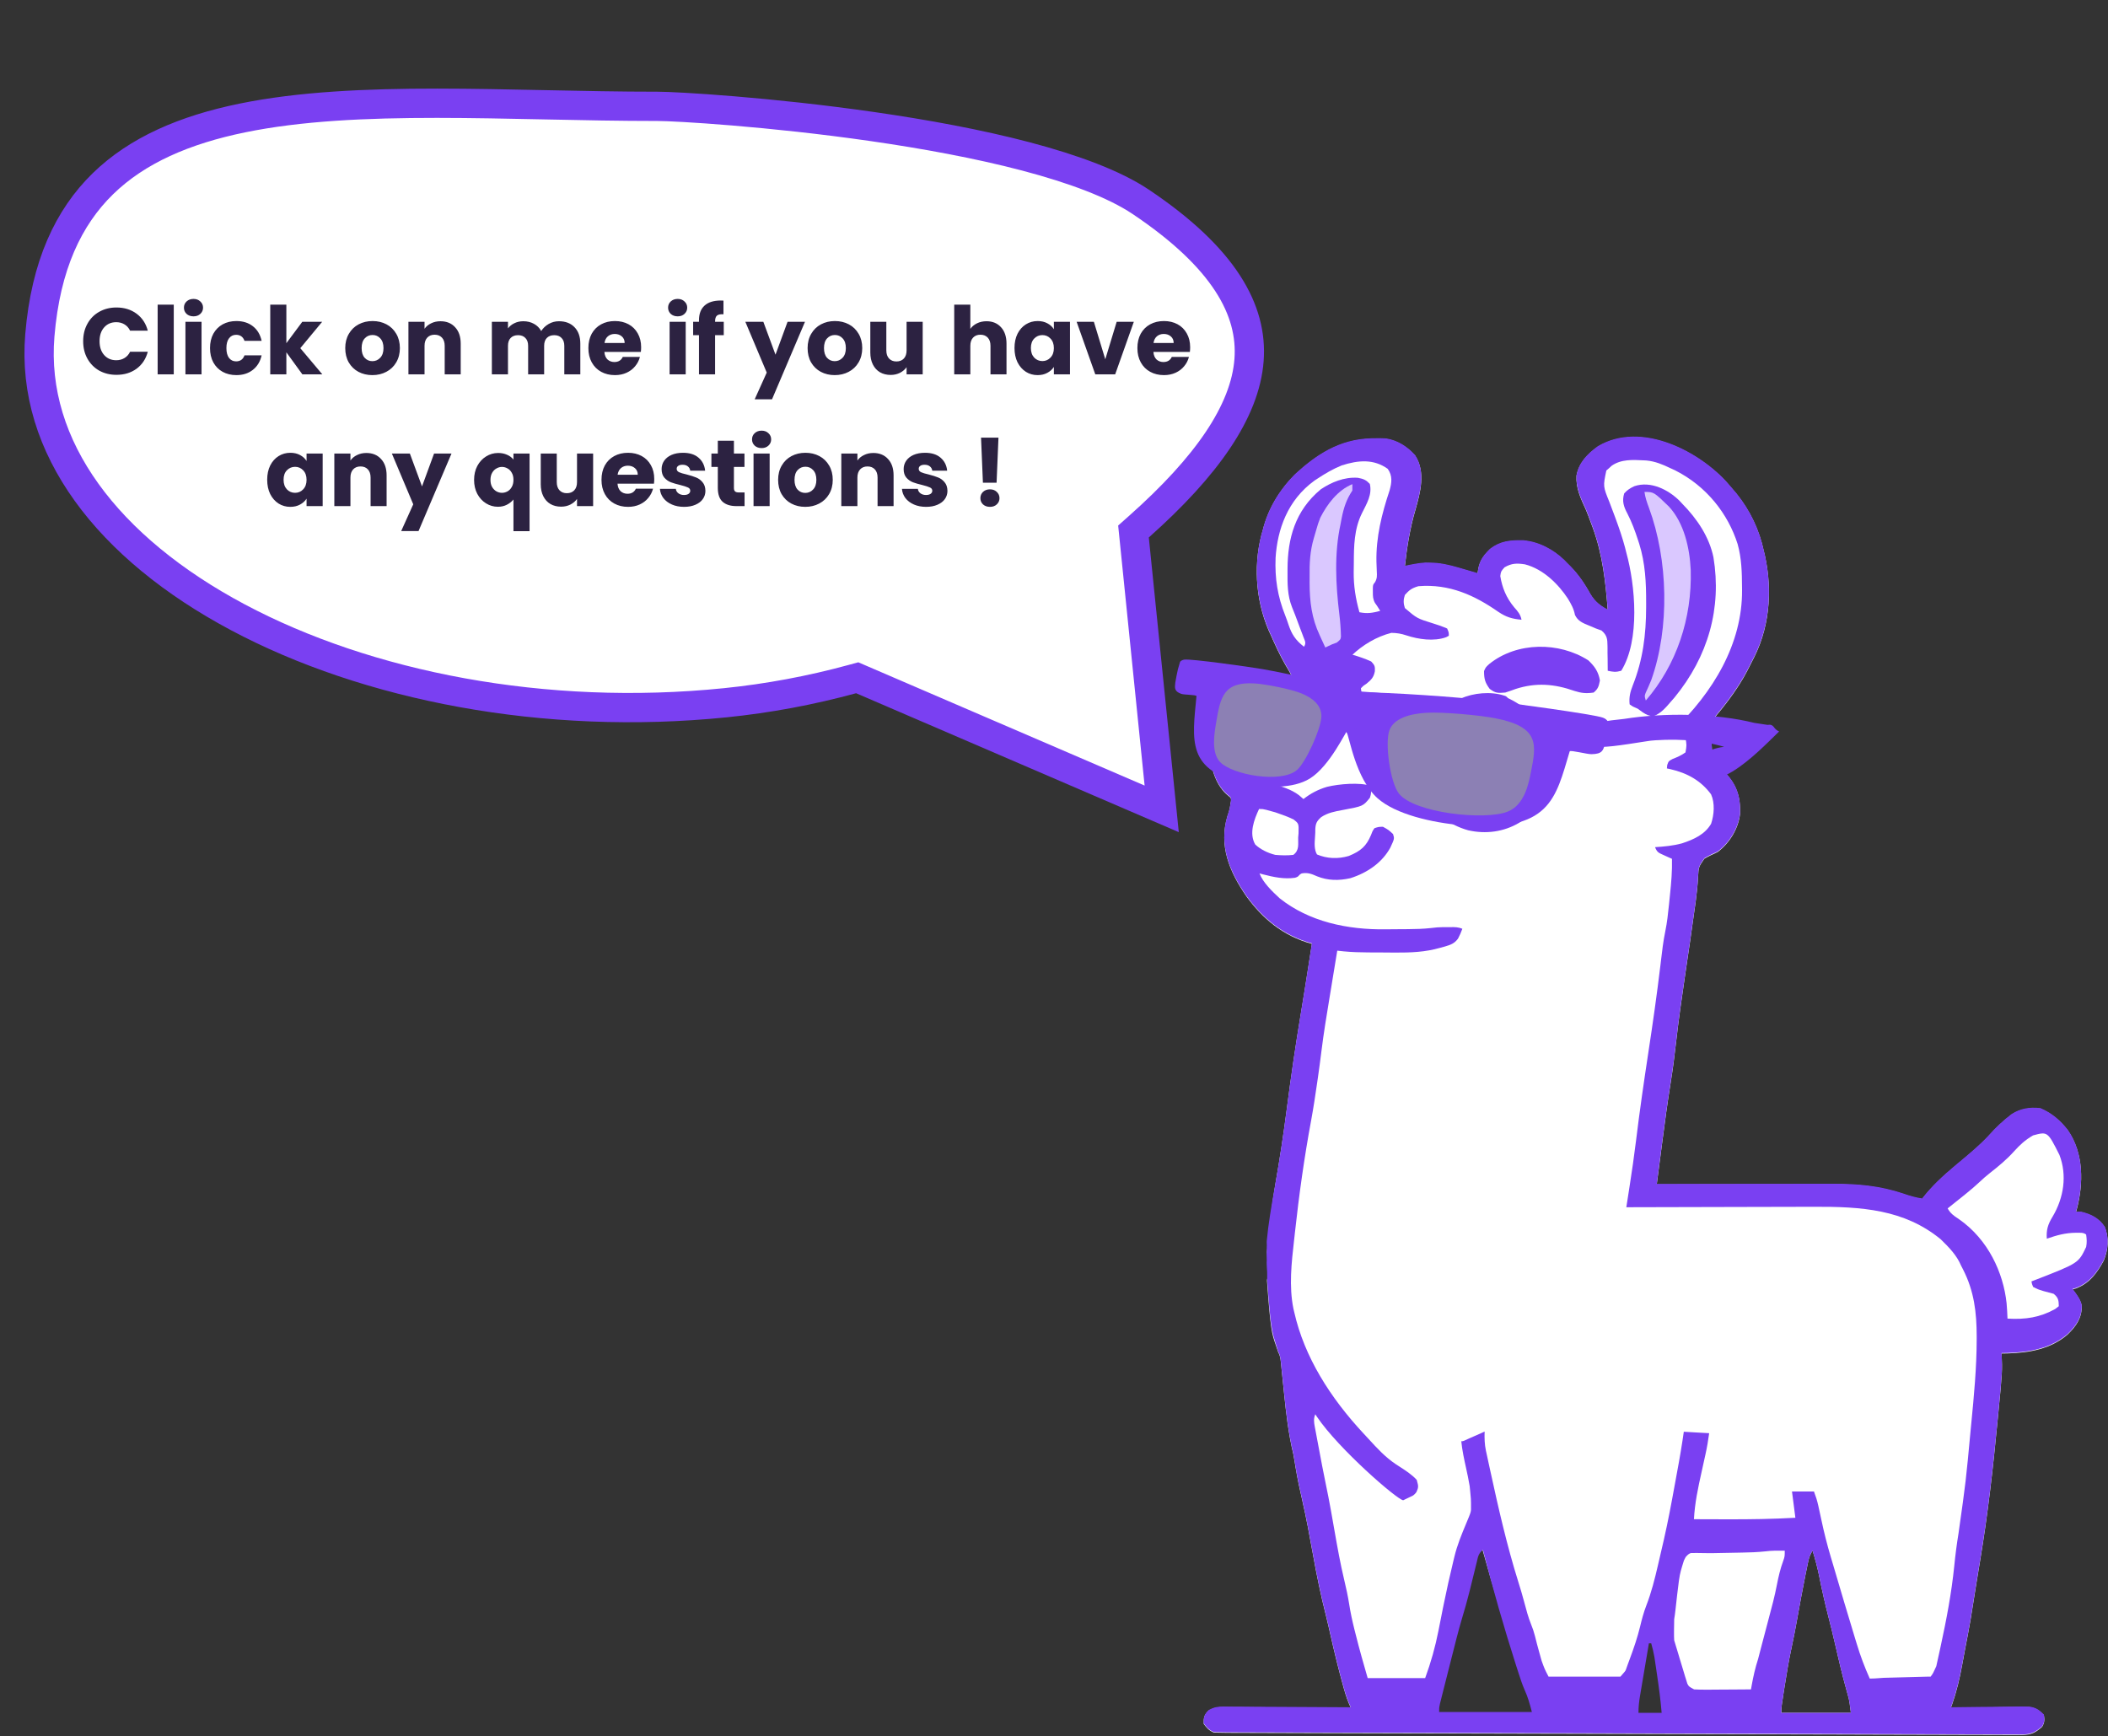 <svg width="1152" height="949" viewBox="0 0 1152 949" fill="none" xmlns="http://www.w3.org/2000/svg">
<rect x="0" y="0" width="1152" height="949" fill="#333333" stroke="none"/>
<path fill-rule="evenodd" clip-rule="evenodd" d="M861.547 259.963C862.867 253.143 867.203 248.484 873.247 244.115C897.435 229.848 929.634 247.562 944.468 264.64L946.049 266.489C954.201 275.51 959.798 285.813 962.855 296.931L963.602 299.953C968.665 319.239 967.901 340.677 958.733 359.031C957.908 360.614 957.089 362.194 956.311 363.794C952.156 372.349 946.948 379.903 940.852 387.546L938.792 390.05L936.89 392.399C936.666 392.668 936.447 392.922 936.238 393.165C934.911 394.705 933.949 395.821 934.305 397.943C934.963 399.548 934.963 399.548 935.153 401.518V401.519L935.255 403.693L935.372 406.059L935.483 408.511C935.596 410.847 935.709 413.182 935.817 415.518L935.887 417.076C938.121 418.04 938.121 418.04 941.718 421.309C949.087 428.545 951.218 435.3 950.921 444.764C950.18 452.356 945.406 460.676 938.658 465.679C936.146 466.829 933.746 467.956 931.394 469.339C928.278 473.883 928.278 473.883 927.979 479.263C927.751 483.662 927.316 488.014 926.729 492.389L926.385 494.882C924.645 507.676 922.758 520.455 920.865 533.234C919.04 545.539 917.291 557.84 915.898 570.188C915.099 577.491 914.134 584.749 912.964 592.014C911.242 602.704 909.816 613.417 908.423 624.141C908.168 626.1 907.913 628.058 907.658 630.017C906.903 635.791 906.151 641.565 905.4 647.339C918.563 647.321 931.725 647.307 944.887 647.299C951.293 647.295 957.698 647.291 964.104 647.282C969.724 647.274 975.345 647.268 980.966 647.265C982.16 647.264 983.354 647.264 984.548 647.263L988.13 647.261C991.554 647.255 994.978 647.249 998.402 647.248L1001.57 647.249C1015.24 647.208 1027.41 648.306 1040.22 652.618C1043.65 653.826 1046.81 654.723 1050.44 655.307C1055.7 648.44 1061.83 642.841 1068.64 637.128C1069.43 636.469 1070.22 635.812 1071.01 635.156C1076.58 630.519 1082.14 625.889 1086.96 620.645C1090.74 616.409 1094.73 612.63 1099.4 609.095C1104.35 606.013 1109.07 605.248 1115.11 605.908C1121.52 608.671 1126.07 612.721 1130.05 617.816C1138.85 630.473 1138.63 646.965 1134.9 661.134L1134.51 662.478H1137.28C1143.06 663.836 1147.11 666.114 1150.18 670.588C1152.69 676.469 1152.13 683.241 1149.64 689.069C1146.22 695.321 1142.24 701.211 1134.68 704.108L1132.66 704.706L1132.95 705.084C1134.96 707.762 1136.97 710.426 1137.65 713.604C1137.79 720.145 1134.8 724.685 1129.89 729.405C1120.78 737.214 1109.31 739.392 1096.9 739.703L1093.86 739.763C1094.26 749.565 1094.26 749.565 1092.1 771.998C1091.94 773.642 1091.78 775.286 1091.62 776.931C1089.2 802.344 1086.34 827.641 1082.13 852.884C1081.4 857.232 1080.68 861.582 1079.99 865.934L1079.67 867.91C1079.26 870.477 1078.85 873.044 1078.45 875.61L1078.29 876.603L1078.29 876.604C1077.39 882.284 1076.49 887.963 1075.39 893.618C1074.89 896.116 1074.41 898.614 1073.94 901.117C1073.58 903.115 1073.21 905.113 1072.84 907.11L1072.27 910.17C1070.96 917.405 1069.3 924.352 1066.87 931.359L1066.15 933.375C1071.42 933.291 1076.69 933.225 1081.97 933.181C1084.12 933.164 1086.28 933.146 1088.43 933.126C1091.61 933.076 1094.78 933.026 1097.95 933.003L1100.97 932.986C1103.72 932.928 1106.42 932.914 1109.16 933.029C1112.89 933.603 1114.49 934.916 1116.96 937.359C1117.37 939.944 1117.39 941.402 1116.03 943.733C1112.44 946.884 1110.28 948.166 1104.96 948.232L1102.83 948.197C1100.39 948.208 1097.96 948.213 1095.52 948.194C1093.72 948.178 1091.93 948.171 1090.13 948.17C1085.17 948.176 1080.22 948.168 1075.26 948.141C1069.84 948.112 1064.42 948.099 1059 948.094C1048.38 948.084 1037.77 948.056 1027.15 948.015C1017.82 947.979 1008.48 947.948 999.15 947.929L997.278 947.925L993.595 947.918L987.86 947.906C965.626 947.862 943.391 947.801 921.157 947.728C899.521 947.656 877.885 947.592 856.249 947.544L854.228 947.539L838.118 947.504C814.947 947.452 791.776 947.393 768.605 947.332C764.871 947.322 761.137 947.312 757.402 947.303C744.173 947.269 730.943 947.233 717.713 947.19L715.563 947.183C710.806 947.167 706.049 947.151 701.292 947.138C696.209 947.126 691.126 947.112 686.042 947.094C684.2 947.086 682.358 947.08 680.516 947.073L680.358 947.073C677.852 947.068 675.347 947.063 672.841 947.052L670.552 947.042C668.145 947.041 665.763 947.005 663.357 946.92C660.613 945.737 659.445 944.372 657.814 942.14C657.747 938.846 657.998 937.237 660.646 934.82C663.483 933.308 665.373 933.002 668.68 932.979L670.75 933.013C673.068 933.012 675.385 933.015 677.703 933.038C679.357 933.056 681.012 933.067 682.666 933.073C687.003 933.081 691.339 933.1 695.676 933.135C700.169 933.171 704.663 933.193 709.156 933.21C717.897 933.241 726.637 933.289 735.377 933.354L738.187 933.375C736.595 930.005 735.486 926.707 734.488 923.174L733.799 920.677C731.38 911.951 729.263 903.184 727.266 894.38L726.968 893.064C726.225 889.776 725.482 886.489 724.666 883.213C721.749 871.871 719.476 860.495 717.401 849.019C715.641 839.26 713.865 829.525 711.627 819.837C710.267 813.976 709.033 808.126 708.047 802.209C707.65 799.715 707.249 797.224 706.777 794.739C704.065 783.439 702.802 772.169 701.638 760.678C701.351 757.841 701.061 755.004 700.762 752.168L700.479 749.486L700.229 746.911L699.976 744.523C699.761 742.393 699.535 740.833 698.481 738.896C698.024 737.489 697.621 736.321 697.259 735.273C694.987 728.699 694.336 726.816 692.401 699.963C692.365 699.394 692.543 698.872 692.72 698.352C692.896 697.838 693.071 697.326 693.035 696.774C693.01 696.405 692.925 695.919 692.841 695.435C692.759 694.96 692.676 694.487 692.652 694.135C692.635 693.794 692.741 693.284 692.846 692.778C692.949 692.28 693.052 691.785 693.035 691.459C693 690.793 692.967 690.547 692.949 690.415L692.949 690.413C692.943 690.365 692.938 690.332 692.936 690.298C692.932 690.223 692.941 690.148 692.97 689.904L692.97 689.903C692.986 689.771 693.007 689.59 693.035 689.333C694.199 688.038 693.718 687.305 693.156 686.448C692.748 685.825 692.298 685.138 692.401 684.123L692.652 681.354L692.955 678.238C693.925 667.688 695.223 657.226 697.045 646.756C699.39 633.371 701.422 619.968 703.166 606.515C705.457 588.795 708.04 571.132 710.974 553.484C712.252 545.815 713.469 538.141 714.666 530.463L714.897 528.98L715.282 526.509C715.836 522.964 716.388 519.419 716.939 515.874C700.959 511.507 689.857 501.868 681.14 489.88C671.734 476.22 666.034 462.31 670.733 446.254L670.733 446.253C671.671 443.515 671.672 443.514 672.151 441.262L672.422 439.535L672.728 437.776C672.777 436.137 672.777 436.137 671.393 435.041C664.539 429.659 661.965 420.357 661.249 412.707C660.891 400.929 664.785 391.993 674.154 383.413C682.019 376.935 692.149 372.353 703.197 372.308L706.777 372.458C706.34 370.566 705.72 369.034 704.745 367.288C701.455 361.904 698.629 356.431 696.102 350.756C695.661 349.755 695.216 348.756 694.767 347.758C686.485 330.749 684.722 310.555 689.318 292.536L690.148 289.595C692.987 278.403 698.889 268.362 707.498 259.611C719.057 248.975 731.657 240.35 749.215 239.829L751.409 239.798C753.449 239.753 755.437 239.769 757.473 239.892C764.063 240.914 769.254 244.519 773.292 248.96C779.294 257.976 776.181 269.346 773.466 278.839C770.511 288.997 768.905 299.099 767.749 309.514C771.475 308.73 775.105 307.982 778.936 307.737L781.376 307.771C787.026 307.807 791.843 308.945 797.162 310.487L799.448 311.157C800.965 311.598 802.482 312.039 803.999 312.48L807.474 313.498C808.173 307.63 809.649 304.728 814.287 300.202C819.927 295.917 825.08 295.403 832.392 295.54C841.111 296.262 849.04 300.685 854.788 306.221L856.437 307.92C861.331 312.557 864.82 317.326 868.043 322.909C870.735 327.898 873.122 330.497 878.609 333.417C877.403 318.043 875.827 303.301 870.468 288.556L869.371 285.611C868.49 283.207 867.59 280.813 866.599 278.44L866.59 278.421C863.735 272.275 861.134 266.677 861.547 259.963ZM806.624 852.649C807.223 850.231 807.627 848.599 810.073 846.66C815.995 867.998 822.551 889.288 829.867 910.353L830.802 913.01C830.942 913.411 831.082 913.811 831.221 914.212C832.328 917.388 833.434 920.563 834.885 923.654C836.96 927.842 837.998 931.395 839.276 935.954H783.999C783.999 934.614 783.999 933.998 784.074 933.391C784.137 932.875 784.255 932.365 784.474 931.421L785.148 928.952L785.906 926.158L786.736 923.139C787.609 919.943 788.483 916.748 789.364 913.555L790.257 910.323C790.743 908.555 791.225 906.785 791.707 905.015L791.708 905.013C793.565 898.188 795.424 891.36 797.578 884.593C799.169 879.691 800.715 874.791 802.041 869.84C802.35 868.676 802.663 867.512 802.977 866.349C803.641 863.896 804.303 861.443 804.948 858.988C805.257 857.812 805.57 856.636 805.885 855.461L806.333 853.798C806.378 853.626 806.422 853.457 806.463 853.293C806.519 853.075 806.571 852.863 806.622 852.657L806.624 852.649ZM990.547 847.477C989.184 849.791 988.7 850.922 988.16 853.506L987.717 855.604L987.251 857.902L986.75 860.324C985.089 868.464 983.615 876.648 982.143 884.835C981.135 890.425 980.081 895.985 978.866 901.522C977.417 908.296 976.315 915.128 975.231 921.988L974.706 925.299C973.82 931.01 973.577 932.573 973.511 934.144C973.486 934.735 973.486 935.328 973.486 936.144H1011.49C1010.88 931.372 1010.7 929.9 1010.36 928.462C1010.22 927.82 1010.04 927.186 1009.78 926.268L1009.78 926.268L1009.22 924.243L1008.63 922.098C1006.62 914.725 1004.84 907.311 1003.15 899.839C1001.86 894.169 1000.48 888.541 999.029 882.922C997.218 875.894 995.64 868.831 994.22 861.689C993.242 856.84 992.012 852.166 990.547 847.477ZM901.25 893.433H902.738C903.574 896.358 904.257 899.19 904.794 902.272L905.322 905.837L905.908 909.781L906.505 913.873C907.717 921.972 908.747 929.824 909.435 938.08H894.553C894.553 934.08 894.932 930.837 895.574 926.983L896.018 924.389C896.481 921.629 896.946 918.869 897.414 916.111C897.587 915.095 897.76 914.079 897.932 913.062C898.084 912.16 898.237 911.258 898.389 910.356C899.338 904.713 900.292 899.072 901.25 893.433Z" fill="white"/>
<path fill-rule="evenodd" clip-rule="evenodd" d="M861.547 259.675C862.867 252.855 867.203 248.197 873.247 243.827C897.435 229.561 929.634 247.275 944.468 264.353L946.049 266.202C954.201 275.223 959.798 285.526 962.855 296.644L963.602 299.666C968.665 318.952 967.901 340.39 958.734 358.744C957.908 360.326 957.089 361.907 956.311 363.507C952.156 372.062 946.948 379.616 940.852 387.259L938.792 389.763L936.89 392.111C936.667 392.38 936.45 392.632 936.242 392.873L936.238 392.877L936.238 392.878C934.911 394.417 933.949 395.534 934.305 397.656C934.963 399.26 934.963 399.261 935.153 401.231V401.231L935.255 403.406L935.372 405.772L935.483 408.224C935.596 410.56 935.709 412.895 935.817 415.231L935.887 416.789L935.887 416.789L935.888 416.79C936.642 417.115 937.141 417.33 937.61 417.598C938.531 418.125 939.336 418.856 941.718 421.022C949.087 428.258 951.218 435.013 950.921 444.477C950.18 452.069 945.406 460.389 938.658 465.391C936.146 466.542 933.746 467.669 931.394 469.052C929.82 471.347 929.041 472.483 928.617 473.739C928.202 474.969 928.127 476.314 927.979 478.976C927.751 483.375 927.316 487.727 926.729 492.102L926.385 494.594C924.645 507.389 922.758 520.168 920.865 532.947C919.04 545.252 917.291 557.552 915.898 569.9C915.099 577.203 914.134 584.462 912.964 591.727C911.242 602.417 909.816 613.129 908.423 623.854C908.254 625.148 908.086 626.442 907.917 627.737L907.658 629.73C906.903 635.504 906.151 641.278 905.4 647.052C918.563 647.034 931.725 647.02 944.887 647.012C951.293 647.008 957.698 647.004 964.104 646.995C969.724 646.987 975.345 646.98 980.966 646.978C983.354 646.977 985.742 646.976 988.13 646.974C991.554 646.968 994.978 646.962 998.402 646.961L1001.57 646.962C1015.24 646.921 1027.41 648.019 1040.22 652.331C1043.65 653.539 1046.81 654.435 1050.44 655.02C1055.7 648.153 1061.83 642.554 1068.64 636.841C1069.43 636.182 1070.22 635.525 1071.01 634.868L1071.01 634.868C1076.58 630.232 1082.14 625.602 1086.96 620.358C1090.74 616.122 1094.73 612.343 1099.4 608.808C1104.35 605.725 1109.07 604.961 1115.11 605.621C1121.52 608.384 1126.07 612.434 1130.05 617.529C1138.85 630.186 1138.63 646.677 1134.9 660.847L1134.51 662.191H1137.28C1143.06 663.549 1147.11 665.827 1150.18 670.301C1152.69 676.182 1152.13 682.954 1149.64 688.782C1146.22 695.034 1142.24 700.924 1134.68 703.821L1132.66 704.419L1132.95 704.797C1134.96 707.475 1136.97 710.139 1137.65 713.317C1137.79 719.858 1134.8 724.398 1129.89 729.118C1120.78 736.926 1109.31 739.104 1096.9 739.416L1093.86 739.476C1094.26 749.278 1094.26 749.278 1092.1 771.711C1091.94 773.355 1091.78 774.999 1091.62 776.643C1089.2 802.057 1086.34 827.354 1082.13 852.597C1081.4 856.945 1080.68 861.295 1079.99 865.647L1079.67 867.623C1079.26 870.19 1078.85 872.757 1078.45 875.323L1078.29 876.316L1078.29 876.317C1077.39 881.997 1076.49 887.676 1075.39 893.331C1074.89 895.829 1074.41 898.327 1073.94 900.83C1073.58 902.828 1073.21 904.826 1072.84 906.823L1072.27 909.883C1070.96 917.118 1069.3 924.065 1066.87 931.072L1066.15 933.088C1071.42 933.004 1076.69 932.938 1081.97 932.894C1084.12 932.877 1086.28 932.859 1088.43 932.839C1091.61 932.788 1094.78 932.738 1097.95 932.716L1100.97 932.699C1103.72 932.64 1106.42 932.627 1109.16 932.742C1112.89 933.316 1114.49 934.629 1116.96 937.072C1117.37 939.657 1117.39 941.115 1116.03 943.446C1112.44 946.597 1110.28 947.879 1104.96 947.945L1102.83 947.91C1100.39 947.921 1097.96 947.926 1095.52 947.906C1093.72 947.891 1091.93 947.883 1090.13 947.883C1085.17 947.889 1080.22 947.881 1075.26 947.854C1069.84 947.824 1064.42 947.812 1059 947.807C1048.38 947.797 1037.77 947.769 1027.15 947.728C1017.82 947.691 1008.48 947.661 999.15 947.642L997.278 947.638L990.871 947.625L987.86 947.619C965.626 947.575 943.391 947.514 921.157 947.44C899.521 947.369 877.885 947.305 856.249 947.257L854.228 947.252L838.118 947.217C814.947 947.165 791.776 947.106 768.605 947.045L767.003 947.041L762.958 947.03L757.402 947.016C744.173 946.982 730.943 946.946 717.713 946.903L715.563 946.896C710.806 946.88 706.049 946.864 701.292 946.851C696.209 946.839 691.126 946.825 686.042 946.806C685.019 946.802 683.997 946.799 682.974 946.795L681.978 946.791L680.516 946.786L680.358 946.786C677.852 946.781 675.347 946.776 672.841 946.765L670.552 946.755C668.145 946.754 665.763 946.718 663.357 946.633C660.613 945.45 659.445 944.085 657.814 941.852C657.747 938.559 657.998 936.95 660.646 934.533C663.483 933.021 665.373 932.714 668.68 932.692L670.75 932.726C673.068 932.725 675.385 932.728 677.703 932.751C679.357 932.768 681.012 932.78 682.666 932.786C687.003 932.794 691.339 932.813 695.676 932.848C700.169 932.884 704.663 932.906 709.156 932.923C717.897 932.954 726.637 933.002 735.377 933.067L738.187 933.088C736.595 929.718 735.486 926.42 734.488 922.887L733.799 920.39C731.38 911.664 729.263 902.897 727.266 894.093L727.133 893.505L726.968 892.774L726.966 892.767C726.224 889.482 725.481 886.198 724.666 882.926C721.749 871.584 719.476 860.207 717.401 848.731C715.641 838.973 713.865 829.238 711.627 819.55C710.267 813.689 709.033 807.839 708.047 801.922C707.65 799.428 707.249 796.937 706.777 794.452C704.065 783.152 702.802 771.882 701.638 760.391C701.351 757.554 701.061 754.717 700.762 751.88L700.479 749.199L700.229 746.624L699.976 744.236C699.761 742.106 699.535 740.546 698.481 738.609C697.985 736.899 697.552 735.535 697.162 734.312C695.18 728.081 694.363 725.512 692.487 699.485C692.487 699.091 692.495 698.631 692.502 698.151C692.518 697.123 692.536 696.003 692.487 695.246L692.339 693.095L692.238 691.104C692.185 690.111 692.19 690.075 692.212 689.915C692.228 689.792 692.254 689.598 692.271 688.855C692.282 688.411 692.257 687.934 692.229 687.402V687.401C692.174 686.369 692.109 685.132 692.271 683.539C692.314 683.065 692.293 682.761 692.272 682.459C692.251 682.162 692.23 681.867 692.271 681.413C692.323 680.88 692.298 680.335 692.272 679.795C692.247 679.263 692.222 678.735 692.271 678.224C693.14 668.773 694.821 659.173 696.472 649.749L696.472 649.749C696.664 648.653 696.856 647.559 697.045 646.469C699.39 633.084 701.422 619.681 703.166 606.228C705.457 588.508 708.04 570.845 710.974 553.197C712.252 545.528 713.469 537.853 714.666 530.175C714.871 528.858 715.077 527.54 715.282 526.222C715.836 522.677 716.388 519.132 716.939 515.587C700.959 511.22 689.857 501.581 681.14 489.593C671.734 475.933 666.034 462.023 670.733 445.967L670.733 445.966C671.672 443.228 671.672 443.227 672.151 440.975L672.422 439.248L672.728 437.489C672.777 435.85 672.777 435.85 671.393 434.754C664.539 429.372 661.965 420.07 661.249 412.419C660.891 400.642 664.785 391.706 674.154 383.126C682.019 376.648 692.149 372.066 703.197 372.021L706.777 372.171C706.34 370.279 705.72 368.747 704.745 367.001C701.455 361.617 698.629 356.144 696.102 350.468C695.661 349.468 695.216 348.469 694.767 347.471C686.485 330.462 684.722 310.267 689.318 292.249L690.148 289.308C692.987 278.116 698.889 268.075 707.498 259.324C719.057 248.688 731.657 240.063 749.215 239.542L751.409 239.511C753.449 239.466 755.437 239.482 757.473 239.605C764.063 240.627 769.254 244.232 773.292 248.673C779.294 257.689 776.181 269.059 773.466 278.552C770.511 288.709 768.905 298.812 767.749 309.227C771.475 308.443 775.105 307.695 778.936 307.45L781.376 307.484C787.026 307.52 791.843 308.658 797.162 310.199L799.448 310.87L802.634 311.796L803.999 312.193L807.474 313.211C808.173 307.343 809.649 304.441 814.287 299.915C819.927 295.63 825.08 295.116 832.392 295.253C841.111 295.975 849.04 300.398 854.788 305.934L856.437 307.633C861.331 312.27 864.82 317.039 868.043 322.622C870.735 327.611 873.122 330.21 878.609 333.13C877.403 317.756 875.827 303.013 870.468 288.268L869.371 285.324C868.49 282.919 867.59 280.526 866.599 278.153L866.59 278.134C863.735 271.988 861.134 266.39 861.547 259.675ZM915.339 257.014L912.791 255.844C908.596 253.835 904.569 252.137 899.743 251.67C899.362 251.651 898.981 251.63 898.6 251.61C892.262 251.267 885.853 250.92 880.731 254.577L879.302 255.894L877.844 257.167C876.034 265.809 876.034 265.809 879.531 274.401C880.515 276.956 881.475 279.517 882.423 282.083L882.99 283.622C884.902 288.786 886.641 293.933 888.057 299.215L888.771 302.056C893.674 319.869 896.409 349.796 886 366.593C882.961 367.467 881.646 367.23 878.609 366.593C878.613 364.284 878.595 361.977 878.551 359.668L878.494 356.833L878.501 354.035C878.491 353.65 878.484 353.28 878.478 352.924C878.416 349.477 878.377 347.254 875.195 344.586L872.142 343.487L869.443 342.327C869.057 342.167 868.682 342.015 868.318 341.867C864.843 340.459 862.342 339.445 860.71 336.117C860.048 332.692 858.657 330.194 856.809 327.135C851.76 319.445 843.495 311.02 833.341 308.43C828.821 307.748 826.056 307.832 822.198 310.073C820.242 312.299 820.242 312.299 819.888 314.854C820.945 321.232 823.137 326.681 827.51 331.934C829.558 334.203 830.929 335.848 831.494 338.707C826.264 338.248 822.997 337.214 818.815 334.393C806 325.45 792.138 318.981 775.14 320.381C771.516 321.423 770.086 322.547 767.749 325.162C766.889 327.736 766.904 329.755 767.749 332.333C774.401 338.001 774.401 338.001 783.397 340.798C786.037 341.582 788.328 342.398 790.845 343.487L790.845 343.488C791.773 345.647 791.773 345.647 791.769 347.471L790.308 348.252C783.645 350.675 775.18 349.44 768.619 347.272C765.769 346.322 763.421 345.925 760.359 345.878C752.254 347.941 744.76 352.485 739.111 357.829C742.701 358.879 745.982 359.982 749.331 361.514C751.344 363.643 751.451 364.19 751.352 366.842C750.764 369.986 749.527 371.462 746.848 373.615C745.022 374.799 745.022 374.799 743.73 376.155C743.823 377.048 743.868 377.481 743.992 377.89C744.108 378.274 744.294 378.637 744.654 379.341L744.654 379.342L751.121 380.138L750.081 381.383L748.349 383.325C745.288 386.792 741.948 389.599 738.014 392.339C734.359 394.852 730.838 397.435 727.39 400.157L726.936 400.517L726.935 400.517C724.834 402.184 722.734 403.849 720.591 405.476C716.905 408.228 713.297 411.042 709.721 413.901C706.01 416.874 702.206 419.658 698.231 422.366C696.869 423.237 696.25 423.632 695.662 424.07C695.171 424.435 694.703 424.83 693.843 425.554V427.944C694.264 428.067 694.685 428.19 695.105 428.312C700.399 429.851 705.546 431.348 709.837 434.567L712.32 436.708C716.237 433.646 720.193 431.542 725.196 430.035C731.708 428.447 743.147 427.446 749.273 429.537C749.394 431.838 749.465 433.806 748.638 436.011C744.913 440.6 744.913 440.6 734.087 442.634L733.717 442.702C729.4 443.499 725.528 444.213 721.98 446.621C719.553 448.801 718.987 450.075 718.801 453.073L718.786 455.034C718.764 455.871 718.698 456.75 718.631 457.648C718.394 460.837 718.138 464.273 719.71 466.985C725.263 469.334 731.225 469.531 737.075 467.825C743.726 465.127 746.713 462.378 749.215 456.428C749.991 454.324 749.991 454.324 751.12 452.644L751.121 452.643C753.358 451.903 753.358 451.903 755.74 451.847L755.74 451.847C757.296 452.708 758.061 453.131 758.763 453.64C759.442 454.132 760.063 454.705 761.283 455.83C762.087 458.328 762.087 458.328 759.782 463.3L759.781 463.3C755.382 471.299 747.515 476.949 737.916 479.976C731.633 481.368 725.681 481.308 719.768 478.936C716.814 477.644 714.777 476.76 711.396 477.343C710.381 477.848 710.072 478.22 709.799 478.549C709.463 478.954 709.181 479.293 707.701 479.733C701.689 480.598 695.927 479.344 690.198 477.866L688.3 477.343C690.268 482.435 695.129 487.062 699.343 490.965C715.395 503.733 736.273 508.208 757.456 507.904C759.096 507.88 760.737 507.864 762.378 507.855C764.011 507.848 765.645 507.84 767.278 507.829L769.626 507.809C773.759 507.776 777.817 507.67 781.92 507.216L781.921 507.216C785.302 506.823 785.303 506.823 788.586 506.717L791.654 506.723C792.037 506.722 792.407 506.718 792.766 506.714C795.078 506.687 796.948 506.666 799.16 507.62C798.502 509.477 797.721 511.219 796.796 512.991C794.891 515.565 792.928 516.348 789.627 517.3L787.15 517.977C778.856 520.377 771.013 520.662 762.36 520.617C759.879 520.592 757.398 520.567 754.917 520.559C753.274 520.556 751.63 520.551 749.987 520.543L747.616 520.53C743.184 520.509 738.83 520.38 734.422 519.959L730.796 519.571C729.948 524.718 729.102 529.866 728.259 535.014L727.669 538.62L727.452 539.944L727.216 541.382C727.01 542.638 726.802 543.893 726.594 545.148C724.975 554.937 723.355 564.725 722.142 574.559C721.571 579.245 720.934 583.922 720.27 588.598L719.826 591.678C718.831 598.591 717.784 605.491 716.52 612.373C712.748 632.714 709.894 653.167 707.658 673.675L707.412 675.935C707.343 676.544 707.274 677.156 707.205 677.768C705.805 690.126 704.353 702.947 706.837 715.226L707.296 717.167C712.836 741.755 727.087 764.045 745.136 783.428C746.006 784.36 746.872 785.295 747.733 786.233L748.035 786.563C752.527 791.465 757.073 796.428 762.837 800.268C763.426 800.654 764.022 801.038 764.62 801.423C768.057 803.637 771.568 805.898 774.216 808.794C774.298 809.106 774.377 809.393 774.449 809.661C775.078 811.966 775.309 812.816 774.124 815.354C773.869 815.901 772.636 817.161 771.998 817.48C769.874 818.543 769.872 818.543 766.832 819.945L766.826 819.949C763.494 819.606 731.602 791.967 719.674 774.291L718.786 772.94C717.783 775.535 718.049 777.208 718.532 779.87L718.888 781.71C719.257 783.708 719.629 785.706 720.009 787.702C720.268 789.061 720.524 790.421 720.778 791.781C721.944 798.072 723.136 804.358 724.441 810.629C725.473 815.581 726.445 820.537 727.334 825.51L727.732 827.757C728.275 830.815 728.815 833.872 729.353 836.93C730.901 845.793 732.487 854.625 734.582 863.406C735.653 867.869 736.621 872.304 737.328 876.823C738.037 881.394 739.016 885.876 740.139 890.384L740.843 893.151C742.841 901.201 745.108 909.159 747.425 917.153H778.835C781.985 908.534 784.369 900.108 786.113 891.204C786.856 887.344 787.62 883.489 788.399 879.635L788.886 877.234C790.535 869.098 792.338 860.995 794.301 852.911L794.772 850.972C796.327 844.457 798.711 838.738 801.246 832.654L801.247 832.652C801.724 831.508 802.206 830.351 802.689 829.174C803.557 827.057 803.889 825.985 803.889 824.922C803.889 821.788 803.889 820.431 803.81 819.079C803.751 818.046 803.645 817.016 803.459 815.2L803.459 815.197C803.375 814.376 803.274 813.393 803.153 812.177C802.584 808.689 801.859 805.378 801.142 802.102C800.108 797.379 799.09 792.728 798.574 787.716C799.614 787.716 800.256 787.407 802.539 786.308L802.54 786.307L802.689 786.236L805.742 784.891L808.809 783.547C809.407 783.282 809.745 783.125 810.081 782.969L810.084 782.967C810.264 782.883 810.444 782.8 810.663 782.7C810.849 782.615 811.063 782.519 811.33 782.401C811.213 785.959 811.296 789.317 812.038 792.838L812.422 794.574C812.833 796.498 813.247 798.422 813.669 800.345C813.968 801.706 814.266 803.066 814.561 804.428C818.938 824.597 823.554 844.798 829.762 864.617C830.907 868.204 831.956 871.796 832.923 875.421L833.097 876.077C834.133 879.987 835.164 883.875 836.69 887.673C837.567 889.804 838.276 891.885 838.827 894.097C839.542 897.011 840.306 899.912 841.118 902.807L841.598 904.505L842.04 906.12L842.49 907.698C843.251 909.817 843.641 910.903 844.099 911.96C844.58 913.069 845.136 914.146 846.274 916.354L846.275 916.355L846.275 916.356H869.834H885.539C886.297 915.457 886.838 914.845 887.235 914.395C887.82 913.731 888.093 913.422 888.292 913.07C888.465 912.761 888.582 912.42 888.8 911.78L888.8 911.779C888.988 911.23 889.25 910.46 889.689 909.302L890.619 906.795C892.831 900.848 894.863 894.935 896.335 888.818C897.243 884.98 898.244 881.271 899.671 877.543C902.475 870.312 904.309 862.989 906.039 855.516L906.068 855.387L906.069 855.386L906.069 855.385C906.585 853.11 907.102 850.836 907.645 848.565C909.987 838.85 911.999 829.112 913.805 819.312C914.281 816.707 914.758 814.103 915.24 811.499L915.408 810.592L915.409 810.59C916.851 802.819 918.293 795.05 919.482 787.247L920.182 782.501L934.039 783.298C933.523 787.146 932.889 790.939 932.048 794.744C931.769 795.992 931.492 797.24 931.219 798.488C930.775 800.513 930.329 802.537 929.882 804.561C927.963 813.145 926.173 821.554 925.725 830.306C930.051 830.323 934.378 830.337 938.705 830.345C939.607 830.347 940.51 830.349 941.412 830.351C942.303 830.352 943.195 830.354 944.086 830.356C956.489 830.405 968.774 830.205 981.154 829.51L979.307 815.168H991.317C991.912 816.811 992.311 817.911 992.659 819.027C993.364 821.289 993.86 823.615 995.358 830.655C996.794 837.445 998.483 844.145 1000.47 850.829C1000.98 852.539 1001.49 854.249 1002 855.96C1005.88 869.172 1009.8 882.379 1013.82 895.561L1014.76 898.628C1016.75 905.208 1018.97 911.057 1021.8 917.405C1023.92 917.405 1025.42 917.285 1026.96 917.163L1026.96 917.163L1026.96 917.162C1027.74 917.1 1028.52 917.038 1029.41 916.989L1032.73 916.901C1034.56 916.85 1036.39 916.799 1038.22 916.753C1039.48 916.721 1040.75 916.687 1042.02 916.653C1045.75 916.55 1049.48 916.451 1053.21 916.356H1055.06C1056.35 914.691 1056.73 913.813 1057.24 912.639C1057.48 912.078 1057.76 911.449 1058.17 910.634L1058.61 908.622C1059.09 906.442 1059.58 904.261 1060.05 902.079L1060.55 899.774C1063.73 885.151 1066.49 870.631 1067.99 855.803C1068.57 849.881 1069.33 844.008 1070.3 838.125C1074.34 809.561 1074.34 809.561 1077 780.868L1077.23 778.517C1078.75 763.015 1080.22 747.535 1080.24 731.968L1080.24 730.264C1080.22 717.374 1078.88 705.715 1072.78 693.787L1071.69 691.671C1069.42 686.176 1065.07 681.649 1060.6 677.329C1040.66 660.921 1017.2 659.422 991.087 659.548C987.581 659.565 984.076 659.572 980.571 659.575C973.939 659.581 967.307 659.596 960.676 659.62C953.075 659.647 945.474 659.664 937.873 659.676C922.156 659.701 906.438 659.741 890.721 659.794L888.771 659.8C889.192 657.106 889.612 654.411 890.031 651.716L890.55 648.376C891.84 640.114 893.041 631.851 894.058 623.56C896.015 607.472 898.338 591.432 900.781 575.394C903.208 559.465 905.493 543.534 907.405 527.552C907.497 526.777 907.588 526.002 907.679 525.228L907.68 525.218L907.68 525.217C908.313 519.817 908.945 514.426 910.048 509.076C911.056 504.194 911.589 499.288 912.091 494.352C912.268 492.565 912.446 490.779 912.632 488.993C913.32 482.442 913.881 475.96 913.715 469.375L911.928 468.588L909.615 467.533C909.372 467.423 909.142 467.321 908.925 467.225C906.368 466.09 905.526 465.717 904.476 463.001C909.467 462.681 914.422 462.232 919.203 460.913C925.932 458.711 931.777 455.936 935.1 450.222C936.738 445.309 937.264 438.959 935.082 434.131C929.644 426.796 922.384 422.549 912.672 420.331L910.943 419.976L911.113 418.118C911.867 415.992 911.867 415.992 913.978 414.838C916.657 413.808 918.847 412.833 921.105 411.212C921.436 409.281 921.603 408.301 921.608 407.32C921.613 406.31 921.446 405.298 921.105 403.244H911.867L911.867 403.244L911.867 403.244C912.403 401.858 912.628 401.276 912.965 400.768C913.21 400.401 913.513 400.072 914.036 399.507L914.036 399.506C936.397 378.464 952.207 351.58 952.014 322.592L951.996 320.929C951.957 312.962 951.773 305.122 949.591 297.336C944.39 280.901 932.648 265.691 915.339 257.014ZM807.221 852.945C807.77 850.545 808.141 848.924 810.383 846.999C815.811 868.187 821.82 889.327 828.526 910.245L829.383 912.883C829.511 913.281 829.639 913.678 829.767 914.076C830.781 917.23 831.795 920.383 833.125 923.452C835.027 927.61 835.979 931.139 837.15 935.666H786.483C786.483 934.333 786.483 933.721 786.552 933.117C786.611 932.606 786.719 932.1 786.918 931.166L786.919 931.165L787.536 928.713L788.231 925.938L788.993 922.94C789.793 919.767 790.594 916.595 791.401 913.424L792.219 910.215C792.665 908.459 793.107 906.701 793.549 904.943C795.252 898.166 796.956 891.385 798.93 884.665C800.388 879.798 801.805 874.932 803.02 870.016C803.304 868.86 803.59 867.705 803.878 866.55C804.487 864.114 805.094 861.678 805.686 859.24C805.969 858.072 806.255 856.905 806.544 855.738L806.954 854.086C806.999 853.903 807.042 853.725 807.082 853.55C807.114 853.416 807.144 853.284 807.174 853.155L807.221 852.945ZM990.547 847.477C989.184 849.791 988.7 850.922 988.16 853.506L987.717 855.604L987.251 857.902L986.75 860.324C985.089 868.465 983.615 876.649 982.143 884.835C981.135 890.425 980.081 895.986 978.866 901.522C977.417 908.297 976.315 915.128 975.231 921.988L974.706 925.299L974.706 925.3C973.82 931.011 973.577 932.574 973.511 934.144C973.486 934.735 973.486 935.328 973.486 936.144H1011.49C1010.88 931.372 1010.7 929.9 1010.36 928.462C1010.22 927.821 1010.04 927.186 1009.78 926.268L1009.22 924.243L1008.63 922.098C1006.62 914.726 1004.84 907.312 1003.15 899.839C1001.86 894.169 1000.48 888.541 999.029 882.922C997.218 875.895 995.64 868.832 994.22 861.69C993.242 856.841 992.012 852.167 990.547 847.477ZM901.107 898.137H902.373C903.085 900.627 903.666 903.037 904.123 905.66L904.573 908.695L905.071 912.051L905.58 915.534C906.61 922.427 907.488 929.111 908.073 936.137H895.407C895.407 932.733 895.729 929.972 896.276 926.692L896.654 924.485C897.048 922.135 897.443 919.786 897.842 917.439C898.027 916.352 898.211 915.265 898.395 914.178C898.487 913.632 898.579 913.086 898.671 912.54C899.479 907.738 900.291 902.937 901.107 898.137Z" fill="#7A40F2"/>
<path d="M798.327 381.791C797.69 382.13 797.053 382.469 796.397 382.819C795.718 383.159 795.039 383.498 794.34 383.848C785.065 388.816 778.025 396.022 774.238 405.917C771.922 415.15 772.91 425.988 777.367 434.369C783.363 443.939 791.398 450.732 802.364 453.783C812.001 455.967 821.828 454.678 830.283 449.635C839.399 443.872 845.047 435.966 848.058 425.673C850.137 415.964 848.947 406.227 843.757 397.644C839.977 392.28 835.537 388.276 829.97 384.824C829.509 384.534 829.048 384.243 828.572 383.944C826.664 382.797 826.222 382.598 824.096 381.535C823.033 380.472 823.033 380.472 821.913 380.146C814.798 377.786 805.056 378.669 798.327 381.791Z" fill="#7A40F2"/>
<path d="M893.153 265.725C890.894 266.765 889.14 267.885 887.59 269.695C886.344 273.907 887.313 276.901 889.383 280.735C891.777 285.421 893.554 290.18 895.143 295.13C895.357 295.782 895.57 296.433 895.79 297.105C899.169 307.9 899.625 318.478 899.599 329.611C899.598 330.354 899.598 331.097 899.597 331.863C899.553 346.825 897.881 360.522 892.257 374.689C890.875 378.216 890.163 381.158 890.578 384.956C892.372 386.221 892.372 386.221 894.926 387.291C895.929 387.996 896.924 388.71 897.914 389.431C900.029 390.76 900.93 391.172 903.565 391.473C907.905 389.729 910.312 386.721 913.183 383.4C913.793 382.703 914.403 382.006 915.031 381.288C933.596 358.708 940.958 332.209 936.382 304.568C934.093 293.504 927.518 283.597 919.269 275.239C918.799 274.736 918.328 274.232 917.843 273.713C911.841 267.742 902.166 262.665 893.153 265.725Z" fill="#7A40F2"/>
<path d="M1111.09 620.522C1106.7 623.039 1103.8 625.766 1100.64 629.275C1096.71 633.639 1092.3 637.31 1087.51 641.061C1085.5 642.656 1083.64 644.245 1081.83 645.982C1079.59 648.065 1077.29 650.065 1074.87 652.014C1074.23 652.53 1073.59 653.046 1072.94 653.578C1070.09 655.866 1067.23 658.151 1064.37 660.429C1065.82 663.068 1067.57 664.393 1070.38 666.194C1086.53 677.336 1094.81 695.634 1096.58 712.223C1096.83 715.035 1096.98 717.848 1097.08 720.667C1107.05 721.25 1114.77 720.022 1123.1 715.438C1123.76 714.927 1124.43 714.416 1125.11 713.89C1125.05 710.883 1124.99 709.274 1122.31 707.114C1120.44 706.601 1118.57 706.101 1116.7 705.608C1113.63 704.654 1113.63 704.654 1111.09 703.349C1110.44 701.808 1110.44 701.808 1110.16 700.337C1111.62 699.776 1111.62 699.776 1113.1 699.204C1135.86 690.332 1135.86 690.332 1140.06 681.513C1140.52 679.068 1140.41 677.226 1140.06 674.736C1138.51 673.484 1136.71 673.794 1134.57 673.747C1128.7 673.766 1123.91 675.13 1118.57 676.995C1118.21 672.236 1119.13 669.192 1121.72 664.947C1127.86 654.652 1129.73 642.297 1125.46 631.204C1119.01 618.395 1119.01 618.395 1111.09 620.522Z" fill="white"/>
<path d="M733.228 254.371C728.449 256.291 724.315 258.755 720.193 261.457C719.59 261.851 718.987 262.244 718.366 262.65C703.553 273.388 698.091 289.453 697.098 304.828C696.637 316.034 698.15 325.914 702.437 336.584C703.075 338.2 703.64 339.815 704.17 341.455C705.888 346.552 707.857 349.766 712.618 353.472C713.945 351.358 713.157 350.39 712.307 348.148C712.018 347.374 711.729 346.599 711.431 345.802C711.119 344.988 710.808 344.175 710.487 343.337C709.587 340.949 708.69 338.56 707.806 336.168C707.265 334.733 706.699 333.303 706.097 331.884C703.534 325.463 703.572 319.033 703.622 312.367C703.624 311.764 703.626 311.161 703.628 310.54C703.736 294.752 707.523 279.226 721.839 267.396C727.552 263.624 734.451 260.607 742.053 261.124C745.231 261.708 746.628 262.396 748.6 264.474C749.947 270.323 746.969 275.109 744.306 280.457C739.993 289.188 739.881 298.448 739.851 307.711C739.841 309.375 739.812 311.04 739.782 312.704C739.714 320.249 740.847 327.259 742.919 334.616C747.286 335.476 750.004 334.998 754.282 333.862C752.388 330.845 752.388 330.845 751.389 329.49C750.293 327.455 750.242 325.889 750.257 323.68C750.252 322.972 750.248 322.265 750.242 321.535C750.321 319.565 750.321 319.565 751.455 318.161C752.637 316.076 752.53 314.598 752.406 312.317C752.376 311.478 752.345 310.639 752.313 309.774C752.279 308.872 752.245 307.97 752.21 307.04C751.941 293.608 755.078 280.965 759.391 268.031C760.564 263.831 761.107 260.026 758.365 256.225C750.742 250.809 742.426 251.41 733.228 254.371Z" fill="white"/>
<path d="M898.682 268.855C899.116 271.972 900.055 274.661 901.145 277.559C911.588 305.852 912.58 343.065 902.387 371.695C901.405 374.084 900.396 376.435 899.29 378.76C898.682 380.464 898.682 380.464 899.423 382.855C916.267 363.343 924.7 337.968 923.972 311.564C923.388 299.304 920.288 285.741 912.019 276.827C903.79 268.855 903.79 268.855 898.682 268.855Z" fill="#DAC8FF"/>
<path d="M739.051 264.602C730.976 267.928 725.201 275.655 721.509 282.986C720.665 285.088 719.977 287.156 719.391 289.336C718.966 290.903 718.512 292.463 718.025 294.014C715.877 301.201 715.582 307.937 715.681 315.377C715.676 317.052 715.676 317.052 715.672 318.762C715.732 328.844 716.809 337.865 721.163 347.111C721.612 348.105 721.612 348.105 722.071 349.118C722.796 350.715 723.536 352.306 724.279 353.896C724.836 353.626 725.393 353.356 725.966 353.078C728.032 352.082 728.032 352.082 730.511 351.214C732.588 349.518 732.588 349.518 732.823 347.916C732.721 343.796 732.435 339.748 731.931 335.655C729.955 319.552 729.101 302.443 732.588 286.487C732.89 284.888 732.89 284.888 733.197 283.256C734.363 277.466 735.749 273.069 739.051 268.103C739.051 266.948 739.051 265.792 739.051 264.602Z" fill="#DAC8FF"/>
<path d="M813.905 362.86C811.912 364.693 811.912 364.693 811.007 366.771C811.007 371.013 811.572 373.071 814.086 376.486C817.372 378.926 818.606 378.824 822.598 378.503C824.51 377.913 826.402 377.256 828.274 376.548C839.447 372.941 849.426 373.753 860.416 377.617C864.23 378.844 866.939 379.097 870.898 378.503C873.385 376.459 873.704 375.052 874.34 371.904C873.522 367.12 871.494 364.198 868 360.904C852.043 350.689 829.054 350.704 813.905 362.86Z" fill="#7A40F2"/>
<path d="M796.164 393.283C791.729 396.458 788.41 400.16 785.964 405.181C785.274 411.987 785.571 417.495 789.486 423.254C794.347 427.755 798.915 429.066 805.3 429.471C810.182 429.154 813.816 427.523 817.664 424.458C822.552 418.157 824.188 413.219 823.535 405.181C821.834 400.402 819.377 397.26 815.756 393.81C809.14 390.667 803.016 390.895 796.164 393.283Z" fill="white"/>
<path d="M688.062 442.143C685.29 448.021 682.49 455.553 685.972 461.55C688.693 464.129 692.698 466.186 696.932 467.224C700.261 467.514 703.47 467.603 706.788 467.224C710.234 464.717 709.33 461.127 709.436 457.729C709.502 456.985 709.567 456.241 709.635 455.475C709.781 450.103 709.781 450.103 706.925 447.883C704.642 446.752 702.394 445.851 699.889 445.009C698.914 444.663 697.94 444.318 696.936 443.962C696.142 443.746 695.348 443.53 694.53 443.307C693.718 443.08 692.906 442.853 692.07 442.618C690.033 442.143 690.033 442.143 688.062 442.143Z" fill="white"/>
<path d="M695.518 391.707C690.582 393.726 687.71 396.842 685.394 401.719C684.223 405.035 684.116 407.078 684.685 410.596C686.771 413.343 688.924 415.551 692.184 416.607C697.12 417.2 699.973 416.53 704.049 413.585C707.232 410.829 708.892 407.887 709.684 403.728C709.684 399.598 708.986 398.206 706.35 395.142C702.722 391.985 700.249 390.951 695.518 391.707Z" fill="white"/>
<path d="M975.344 847.506C971.642 847.453 968.237 847.421 964.573 847.89C960.374 848.338 956.267 848.473 952.038 848.545C950.823 848.57 950.823 848.57 949.584 848.595C947.022 848.646 944.459 848.693 941.896 848.739C940.149 848.774 938.402 848.808 936.655 848.843C932.393 848.927 928.664 848.708 924.402 848.786C923.339 848.786 922.276 849.849 922.276 849.849C921.213 850.912 921.213 850.912 920.954 851.454C920.224 852.821 920.224 852.821 919.709 854.591C919.513 855.237 919.316 855.883 919.114 856.548C918.823 857.569 918.823 857.569 918.526 858.61C917.089 863.489 915.898 879.613 914.929 884.928C914.834 893.433 914.834 888.117 914.834 892.37C914.834 893.433 914.834 895.559 914.929 896.509C915.629 898.866 916.349 901.219 917.069 903.572C917.318 904.411 917.567 905.25 917.824 906.114C918.57 908.626 919.334 911.134 920.104 913.641C920.338 914.426 920.573 915.211 920.814 916.02C921.043 916.745 921.272 917.471 921.508 918.218C921.706 918.86 921.904 919.502 922.108 920.164C922.896 921.735 922.896 921.735 925.81 923.314C928.21 923.449 930.496 923.498 932.893 923.468C933.579 923.466 934.265 923.464 934.971 923.462C937.158 923.453 939.345 923.433 941.532 923.413C943.016 923.405 944.5 923.398 945.984 923.391C949.62 923.374 953.255 923.347 956.89 923.314C957.008 922.646 957.125 921.979 957.247 921.291C958.145 916.345 959.198 911.56 960.775 906.731C961.393 904.482 961.963 902.226 962.535 899.969C963.841 894.862 965.186 889.763 966.568 884.669C968.243 878.485 969.878 872.322 971.076 866.063C971.923 861.698 972.924 857.366 974.494 853.132C975.344 850.664 975.344 850.664 975.344 847.506Z" fill="white"/>
<path d="M958.739 395.086C937.646 389.822 909.51 389.409 887.536 392.913C883.033 393.35 878.51 393.935 874.02 394.682C872.321 394.847 870.973 398.633 872.848 400.279C877.535 404.394 869.69 408.208 875.018 408.148C880.866 408.494 899.039 405.049 904.137 404.554L899.039 405.049C914.332 403.564 928.102 404.056 942.222 408.169C933.726 408.993 922.359 415.58 922.535 417.391C933.316 440.107 959.742 411.952 972.281 399.767C968.707 398.286 969.901 395.575 965.86 396.168" fill="#7A40F2"/>
<path d="M877.001 406.842C877.318 405.696 878.289 399.789 878.351 398.668C878.392 398.024 878.593 394.44 878.538 394.226C878.347 393.495 876.993 392.621 876.048 392.256C871.252 390.382 824.19 384.056 815.313 383.071C794.82 380.819 761.557 378.473 740.798 378.24C738.805 378.214 712.972 372.715 713.161 373.775C714.04 379.119 731.795 417.316 726.85 401.711C726.182 399.601 734.79 398.875 735.927 400.336C737.419 402.275 740.642 425.414 752.847 436.294C762.686 445.063 782.651 449.651 799.01 451.024C847.204 455.047 850.014 436.642 857.831 410.621C858.427 409.869 867.233 412.231 869.733 412.19C875.59 412.097 876.102 410.128 877.002 406.86L877.001 406.842Z" fill="#7A40F2"/>
<path d="M779.615 389.552C770.575 390.082 761.821 392.486 759.321 399.071C756.712 405.941 759.695 427.66 764.523 433.753C772.947 444.378 811.515 448.549 823.948 443.577C833.161 439.886 835.396 428.281 836.649 421.927C839.686 406.735 841.304 397.255 817.159 392.543C808.559 390.874 788.535 389.034 779.615 389.552Z" fill="#8C80B4"/>
<path d="M735.309 386.213C733.919 385.324 732.824 392.066 733.009 392.377C733.294 392.842 746.295 393.719 747.974 394.05C748.407 393.916 749.843 388.22 749.679 387.944C749.336 387.41 737.015 386.65 735.309 386.213Z" fill="#7A40F2"/>
<path d="M737.415 389.024L736.939 390.478C746.753 392.103 747.935 389.959 737.415 389.024Z" fill="#7A40F2"/>
<path d="M642.303 373.03C642.422 371.959 643.48 366.61 643.761 365.614C643.927 365.031 644.822 361.873 644.908 361.7C645.244 361.101 646.4 360.642 647.108 360.518C650.807 359.921 683.644 364.594 689.768 365.663C703.918 368.128 726.529 373.3 740.271 377.578C741.598 377.997 760.182 378.789 759.772 379.688C757.667 384.151 735.036 413.583 742.755 401.044C743.791 399.353 738.334 396.849 737.164 397.876C735.632 399.231 726.888 418.706 715.734 425.547C706.75 431.062 692.259 430.732 681.087 428.38C648.168 421.448 651.579 404.813 653.862 380.445C653.683 379.658 647.214 379.81 645.562 379.221C641.725 377.857 641.943 376.045 642.301 373.012L642.303 373.03Z" fill="#7A40F2"/>
<path d="M711.461 379.057C717.27 381.473 722.356 385.458 722.125 391.732C721.886 398.28 713.712 416.567 708.775 420.83C700.182 428.262 673.566 423.534 666.796 416.514C661.779 411.298 663.633 400.717 664.612 394.901C666.951 381.001 668.604 372.414 685.866 373.536C692.011 373.944 705.74 376.67 711.461 379.057Z" fill="#8C80B4"/>
<path d="M741.613 385.746C742.786 385.285 741.576 391.379 741.375 391.6C741.048 391.943 732.238 389.891 731.03 389.808C730.769 389.595 731.459 384.337 731.645 384.136C732.02 383.753 740.362 385.758 741.613 385.746Z" fill="#7A40F2"/>
<path d="M739.421 387.732L739.314 389.095C732.383 388.379 732.212 386.257 739.421 387.732Z" fill="#7A40F2"/>
<path d="M634.859 442.069L619.854 294.552L619.44 290.482L622.498 287.764C659.32 255.026 680.457 224.939 682.589 196.78C684.652 169.541 668.983 140.84 623.359 110.282C608.993 100.659 586.834 92.392 560.634 85.488C534.608 78.629 505.291 73.29 477.095 69.221C420.613 61.069 369.387 58.119 359.301 58.119C338.955 58.118 318.495 57.698 298.322 57.278L297.491 57.261C277.573 56.846 257.947 56.438 238.835 56.429C200.016 56.413 163.794 58.054 132.38 64.498C100.98 70.939 75.042 82.048 56.187 100.466C37.471 118.748 24.962 144.988 21.775 183.27C16.674 244.547 59.058 299.585 129.931 337.338C200.539 374.949 297.514 394.134 396.389 384.077C419.712 381.705 443.006 377.366 465.751 371.159L468.451 370.422L471.021 371.529L634.859 442.069Z" fill="white" stroke="#7A40F2" stroke-width="16"/>
<path d="M45.45 186.483C45.45 182.913 46.222 179.739 47.766 176.959C49.311 174.145 51.456 171.965 54.201 170.421C56.981 168.842 60.122 168.053 63.622 168.053C67.912 168.053 71.585 169.185 74.639 171.45C77.693 173.716 79.736 176.804 80.765 180.717H71.087C70.366 179.207 69.337 178.057 67.998 177.268C66.694 176.478 65.201 176.084 63.519 176.084C60.808 176.084 58.611 177.027 56.93 178.915C55.248 180.803 54.407 183.325 54.407 186.483C54.407 189.64 55.248 192.163 56.93 194.05C58.611 195.938 60.808 196.882 63.519 196.882C65.201 196.882 66.694 196.487 67.998 195.697C69.337 194.908 70.366 193.758 71.087 192.248H80.765C79.736 196.161 77.693 199.25 74.639 201.515C71.585 203.746 67.912 204.861 63.622 204.861C60.122 204.861 56.981 204.089 54.201 202.544C51.456 200.966 49.311 198.786 47.766 196.006C46.222 193.226 45.45 190.052 45.45 186.483ZM94.959 166.508V204.604H86.156V166.508H94.959ZM105.766 172.892C104.221 172.892 102.952 172.446 101.956 171.553C100.995 170.627 100.515 169.494 100.515 168.156C100.515 166.783 100.995 165.65 101.956 164.758C102.952 163.831 104.221 163.368 105.766 163.368C107.276 163.368 108.511 163.831 109.472 164.758C110.468 165.65 110.965 166.783 110.965 168.156C110.965 169.494 110.468 170.627 109.472 171.553C108.511 172.446 107.276 172.892 105.766 172.892ZM110.142 175.878V204.604H101.339V175.878H110.142ZM114.771 190.241C114.771 187.255 115.371 184.646 116.573 182.416C117.808 180.185 119.507 178.469 121.669 177.268C123.866 176.066 126.371 175.466 129.185 175.466C132.789 175.466 135.792 176.41 138.194 178.297C140.631 180.185 142.227 182.845 142.982 186.277H133.613C132.823 184.08 131.296 182.982 129.031 182.982C127.418 182.982 126.131 183.617 125.17 184.887C124.209 186.122 123.728 187.907 123.728 190.241C123.728 192.574 124.209 194.376 125.17 195.646C126.131 196.882 127.418 197.499 129.031 197.499C131.296 197.499 132.823 196.401 133.613 194.205H142.982C142.227 197.568 140.631 200.211 138.194 202.132C135.758 204.054 132.755 205.015 129.185 205.015C126.371 205.015 123.866 204.415 121.669 203.214C119.507 202.012 117.808 200.296 116.573 198.066C115.371 195.835 114.771 193.226 114.771 190.241ZM165.245 204.604L156.494 192.557V204.604H147.691V166.508H156.494V187.564L165.194 175.878H176.056L164.113 190.292L176.159 204.604H165.245ZM203.499 205.015C200.685 205.015 198.145 204.415 195.88 203.214C193.649 202.012 191.882 200.296 190.578 198.066C189.308 195.835 188.673 193.226 188.673 190.241C188.673 187.289 189.325 184.698 190.629 182.467C191.933 180.202 193.718 178.469 195.983 177.268C198.248 176.066 200.788 175.466 203.602 175.466C206.416 175.466 208.956 176.066 211.221 177.268C213.486 178.469 215.271 180.202 216.575 182.467C217.879 184.698 218.531 187.289 218.531 190.241C218.531 193.192 217.862 195.8 216.523 198.066C215.219 200.296 213.417 202.012 211.118 203.214C208.853 204.415 206.313 205.015 203.499 205.015ZM203.499 197.396C205.181 197.396 206.605 196.779 207.772 195.543C208.973 194.308 209.574 192.54 209.574 190.241C209.574 187.941 208.99 186.174 207.823 184.938C206.691 183.703 205.284 183.085 203.602 183.085C201.886 183.085 200.462 183.703 199.329 184.938C198.197 186.139 197.63 187.907 197.63 190.241C197.63 192.54 198.179 194.308 199.278 195.543C200.41 196.779 201.817 197.396 203.499 197.396ZM240.705 175.569C244.068 175.569 246.745 176.667 248.735 178.864C250.76 181.026 251.773 184.012 251.773 187.821V204.604H243.021V189.005C243.021 187.083 242.524 185.59 241.528 184.526C240.533 183.462 239.194 182.93 237.513 182.93C235.831 182.93 234.493 183.462 233.497 184.526C232.502 185.59 232.004 187.083 232.004 189.005V204.604H223.201V175.878H232.004V179.687C232.897 178.417 234.098 177.422 235.608 176.701C237.118 175.946 238.817 175.569 240.705 175.569ZM305.453 175.569C309.022 175.569 311.854 176.65 313.947 178.812C316.075 180.974 317.139 183.977 317.139 187.821V204.604H308.388V189.005C308.388 187.152 307.89 185.728 306.895 184.732C305.934 183.703 304.595 183.188 302.879 183.188C301.163 183.188 299.808 183.703 298.812 184.732C297.851 185.728 297.371 187.152 297.371 189.005V204.604H288.619V189.005C288.619 187.152 288.122 185.728 287.126 184.732C286.165 183.703 284.827 183.188 283.111 183.188C281.395 183.188 280.039 183.703 279.044 184.732C278.083 185.728 277.602 187.152 277.602 189.005V204.604H268.799V175.878H277.602V179.481C278.495 178.28 279.662 177.336 281.103 176.65C282.545 175.929 284.175 175.569 285.994 175.569C288.156 175.569 290.078 176.032 291.759 176.959C293.475 177.885 294.814 179.207 295.775 180.923C296.77 179.344 298.126 178.057 299.842 177.062C301.558 176.066 303.428 175.569 305.453 175.569ZM350.374 189.777C350.374 190.601 350.323 191.459 350.22 192.351H330.297C330.434 194.136 331.001 195.509 331.996 196.47C333.026 197.396 334.278 197.86 335.754 197.86C337.95 197.86 339.478 196.933 340.336 195.08H349.705C349.225 196.967 348.349 198.666 347.08 200.176C345.844 201.686 344.282 202.87 342.395 203.728C340.507 204.586 338.397 205.015 336.063 205.015C333.249 205.015 330.743 204.415 328.547 203.214C326.35 202.012 324.634 200.296 323.399 198.066C322.163 195.835 321.545 193.226 321.545 190.241C321.545 187.255 322.146 184.646 323.347 182.416C324.583 180.185 326.299 178.469 328.495 177.268C330.692 176.066 333.214 175.466 336.063 175.466C338.843 175.466 341.314 176.049 343.476 177.216C345.638 178.383 347.32 180.048 348.521 182.21C349.757 184.372 350.374 186.894 350.374 189.777ZM341.365 187.461C341.365 185.951 340.85 184.749 339.821 183.857C338.791 182.965 337.504 182.519 335.96 182.519C334.484 182.519 333.231 182.948 332.202 183.806C331.207 184.664 330.589 185.882 330.349 187.461H341.365ZM370.355 172.892C368.811 172.892 367.541 172.446 366.545 171.553C365.584 170.627 365.104 169.494 365.104 168.156C365.104 166.783 365.584 165.65 366.545 164.758C367.541 163.831 368.811 163.368 370.355 163.368C371.865 163.368 373.101 163.831 374.062 164.758C375.057 165.65 375.554 166.783 375.554 168.156C375.554 169.494 375.057 170.627 374.062 171.553C373.101 172.446 371.865 172.892 370.355 172.892ZM374.731 175.878V204.604H365.928V175.878H374.731ZM395.525 183.188H390.788V204.604H381.985V183.188H378.794V175.878H381.985V175.054C381.985 171.519 382.998 168.842 385.023 167.023C387.048 165.17 390.016 164.243 393.929 164.243C394.581 164.243 395.061 164.26 395.37 164.295V171.759C393.689 171.656 392.504 171.897 391.818 172.48C391.132 173.063 390.788 174.11 390.788 175.62V175.878H395.525V183.188ZM439.914 175.878L421.896 218.246H412.424L419.013 203.625L407.327 175.878H417.16L423.801 193.844L430.39 175.878H439.914ZM456.173 205.015C453.359 205.015 450.819 204.415 448.554 203.214C446.323 202.012 444.556 200.296 443.252 198.066C441.982 195.835 441.347 193.226 441.347 190.241C441.347 187.289 441.999 184.698 443.303 182.467C444.607 180.202 446.392 178.469 448.657 177.268C450.922 176.066 453.462 175.466 456.276 175.466C459.091 175.466 461.63 176.066 463.895 177.268C466.16 178.469 467.945 180.202 469.249 182.467C470.553 184.698 471.205 187.289 471.205 190.241C471.205 193.192 470.536 195.8 469.198 198.066C467.894 200.296 466.092 202.012 463.792 203.214C461.527 204.415 458.988 205.015 456.173 205.015ZM456.173 197.396C457.855 197.396 459.279 196.779 460.446 195.543C461.647 194.308 462.248 192.54 462.248 190.241C462.248 187.941 461.665 186.174 460.498 184.938C459.365 183.703 457.958 183.085 456.276 183.085C454.56 183.085 453.136 183.703 452.003 184.938C450.871 186.139 450.305 187.907 450.305 190.241C450.305 192.54 450.854 194.308 451.952 195.543C453.085 196.779 454.492 197.396 456.173 197.396ZM504.241 175.878V204.604H495.438V200.691C494.546 201.961 493.327 202.99 491.783 203.78C490.273 204.535 488.591 204.912 486.738 204.912C484.541 204.912 482.602 204.432 480.921 203.471C479.239 202.476 477.935 201.051 477.008 199.198C476.082 197.345 475.618 195.166 475.618 192.66V175.878H484.37V191.476C484.37 193.398 484.867 194.891 485.863 195.955C486.858 197.019 488.197 197.551 489.878 197.551C491.594 197.551 492.95 197.019 493.945 195.955C494.94 194.891 495.438 193.398 495.438 191.476V175.878H504.241ZM539.131 175.569C542.426 175.569 545.069 176.667 547.059 178.864C549.05 181.026 550.045 184.012 550.045 187.821V204.604H541.293V189.005C541.293 187.083 540.796 185.59 539.801 184.526C538.805 183.462 537.467 182.93 535.785 182.93C534.103 182.93 532.765 183.462 531.77 184.526C530.774 185.59 530.277 187.083 530.277 189.005V204.604H521.474V166.508H530.277V179.739C531.169 178.469 532.387 177.456 533.932 176.701C535.476 175.946 537.209 175.569 539.131 175.569ZM554.412 190.189C554.412 187.238 554.961 184.646 556.059 182.416C557.192 180.185 558.719 178.469 560.641 177.268C562.563 176.066 564.708 175.466 567.076 175.466C569.101 175.466 570.868 175.878 572.379 176.701C573.923 177.525 575.107 178.606 575.931 179.945V175.878H584.734V204.604H575.931V200.537C575.073 201.875 573.871 202.956 572.327 203.78C570.817 204.604 569.05 205.015 567.025 205.015C564.691 205.015 562.563 204.415 560.641 203.214C558.719 201.978 557.192 200.245 556.059 198.014C554.961 195.749 554.412 193.141 554.412 190.189ZM575.931 190.241C575.931 188.044 575.313 186.311 574.077 185.041C572.876 183.771 571.4 183.136 569.65 183.136C567.9 183.136 566.407 183.771 565.171 185.041C563.97 186.277 563.37 187.993 563.37 190.189C563.37 192.386 563.97 194.136 565.171 195.44C566.407 196.71 567.9 197.345 569.65 197.345C571.4 197.345 572.876 196.71 574.077 195.44C575.313 194.17 575.931 192.437 575.931 190.241ZM604.024 196.367L610.253 175.878H619.622L609.429 204.604H598.567L588.374 175.878H597.795L604.024 196.367ZM650.406 189.777C650.406 190.601 650.355 191.459 650.252 192.351H630.329C630.466 194.136 631.032 195.509 632.028 196.47C633.057 197.396 634.31 197.86 635.786 197.86C637.982 197.86 639.51 196.933 640.368 195.08H649.737C649.256 196.967 648.381 198.666 647.111 200.176C645.876 201.686 644.314 202.87 642.427 203.728C640.539 204.586 638.428 205.015 636.095 205.015C633.28 205.015 630.775 204.415 628.579 203.214C626.382 202.012 624.666 200.296 623.431 198.066C622.195 195.835 621.577 193.226 621.577 190.241C621.577 187.255 622.178 184.646 623.379 182.416C624.615 180.185 626.331 178.469 628.527 177.268C630.724 176.066 633.246 175.466 636.095 175.466C638.875 175.466 641.346 176.049 643.508 177.216C645.67 178.383 647.352 180.048 648.553 182.21C649.788 184.372 650.406 186.894 650.406 189.777ZM641.397 187.461C641.397 185.951 640.882 184.749 639.853 183.857C638.823 182.965 637.536 182.519 635.992 182.519C634.516 182.519 633.263 182.948 632.234 183.806C631.238 184.664 630.621 185.882 630.38 187.461H641.397ZM146.016 262.189C146.016 259.238 146.565 256.646 147.663 254.416C148.796 252.185 150.323 250.469 152.245 249.268C154.167 248.066 156.312 247.466 158.68 247.466C160.705 247.466 162.472 247.878 163.982 248.701C165.527 249.525 166.711 250.606 167.534 251.945V247.878H176.337V276.604H167.534V272.537C166.676 273.875 165.475 274.956 163.931 275.78C162.421 276.604 160.653 277.015 158.628 277.015C156.295 277.015 154.167 276.415 152.245 275.214C150.323 273.978 148.796 272.245 147.663 270.014C146.565 267.749 146.016 265.141 146.016 262.189ZM167.534 262.241C167.534 260.044 166.917 258.311 165.681 257.041C164.48 255.771 163.004 255.136 161.254 255.136C159.504 255.136 158.011 255.771 156.775 257.041C155.574 258.277 154.973 259.993 154.973 262.189C154.973 264.386 155.574 266.136 156.775 267.44C158.011 268.71 159.504 269.345 161.254 269.345C163.004 269.345 164.48 268.71 165.681 267.44C166.917 266.17 167.534 264.437 167.534 262.241ZM200.209 247.569C203.573 247.569 206.25 248.667 208.24 250.864C210.265 253.026 211.278 256.012 211.278 259.821V276.604H202.526V261.005C202.526 259.083 202.028 257.59 201.033 256.526C200.038 255.462 198.699 254.93 197.018 254.93C195.336 254.93 193.997 255.462 193.002 256.526C192.007 257.59 191.509 259.083 191.509 261.005V276.604H182.706V247.878H191.509V251.687C192.402 250.417 193.603 249.422 195.113 248.701C196.623 247.946 198.322 247.569 200.209 247.569ZM246.738 247.878L228.72 290.246H219.248L225.837 275.625L214.152 247.878H223.984L230.625 265.844L237.215 247.878H246.738ZM259.081 262.292C259.081 259.444 259.664 256.904 260.831 254.673C262.032 252.442 263.628 250.709 265.619 249.474C267.644 248.204 269.84 247.569 272.208 247.569C274.027 247.569 275.657 247.895 277.099 248.547C278.54 249.165 279.707 250.04 280.599 251.172V247.878H289.402V290.297H280.599V273C279.604 274.201 278.386 275.162 276.944 275.883C275.537 276.604 273.924 276.964 272.105 276.964C269.771 276.964 267.609 276.346 265.619 275.111C263.628 273.875 262.032 272.142 260.831 269.911C259.664 267.68 259.081 265.141 259.081 262.292ZM280.599 262.241C280.599 260.696 280.29 259.409 279.673 258.38C279.089 257.316 278.317 256.526 277.356 256.012C276.395 255.462 275.383 255.188 274.319 255.188C273.289 255.188 272.294 255.462 271.333 256.012C270.372 256.526 269.583 257.316 268.965 258.38C268.347 259.444 268.038 260.748 268.038 262.292C268.038 263.836 268.347 265.141 268.965 266.205C269.583 267.234 270.372 268.024 271.333 268.573C272.294 269.087 273.289 269.345 274.319 269.345C275.348 269.345 276.344 269.087 277.305 268.573C278.3 268.024 279.089 267.217 279.673 266.153C280.29 265.089 280.599 263.785 280.599 262.241ZM324.137 247.878V276.604H315.333V272.691C314.441 273.961 313.223 274.99 311.678 275.78C310.168 276.535 308.487 276.912 306.633 276.912C304.437 276.912 302.498 276.432 300.816 275.471C299.134 274.476 297.83 273.051 296.904 271.198C295.977 269.345 295.514 267.166 295.514 264.66V247.878H304.265V263.476C304.265 265.398 304.763 266.891 305.758 267.955C306.753 269.019 308.092 269.551 309.774 269.551C311.49 269.551 312.845 269.019 313.841 267.955C314.836 266.891 315.333 265.398 315.333 263.476V247.878H324.137ZM357.538 261.777C357.538 262.601 357.487 263.459 357.384 264.351H337.461C337.598 266.136 338.165 267.509 339.16 268.47C340.189 269.396 341.442 269.86 342.918 269.86C345.114 269.86 346.642 268.933 347.5 267.08H356.869C356.388 268.967 355.513 270.666 354.243 272.176C353.008 273.686 351.446 274.87 349.559 275.728C347.671 276.586 345.561 277.015 343.227 277.015C340.413 277.015 337.907 276.415 335.711 275.214C333.514 274.012 331.798 272.296 330.563 270.066C329.327 267.835 328.709 265.226 328.709 262.241C328.709 259.255 329.31 256.646 330.511 254.416C331.747 252.185 333.463 250.469 335.659 249.268C337.856 248.066 340.378 247.466 343.227 247.466C346.007 247.466 348.478 248.049 350.64 249.216C352.802 250.383 354.484 252.048 355.685 254.21C356.92 256.372 357.538 258.894 357.538 261.777ZM348.529 259.461C348.529 257.951 348.014 256.749 346.985 255.857C345.955 254.965 344.668 254.519 343.124 254.519C341.648 254.519 340.395 254.948 339.366 255.806C338.37 256.664 337.753 257.882 337.512 259.461H348.529ZM373.868 277.015C371.363 277.015 369.132 276.586 367.176 275.728C365.22 274.87 363.675 273.703 362.543 272.228C361.41 270.718 360.775 269.036 360.638 267.183H369.338C369.441 268.178 369.904 268.984 370.728 269.602C371.552 270.22 372.564 270.529 373.765 270.529C374.864 270.529 375.704 270.323 376.288 269.911C376.906 269.465 377.214 268.899 377.214 268.212C377.214 267.389 376.785 266.788 375.927 266.41C375.069 265.999 373.68 265.552 371.758 265.072C369.698 264.592 367.982 264.094 366.61 263.579C365.237 263.03 364.053 262.189 363.057 261.057C362.062 259.89 361.565 258.328 361.565 256.372C361.565 254.725 362.011 253.232 362.903 251.893C363.83 250.52 365.168 249.439 366.918 248.65C368.703 247.861 370.814 247.466 373.25 247.466C376.854 247.466 379.686 248.358 381.745 250.143C383.838 251.927 385.039 254.296 385.348 257.247H377.214C377.077 256.252 376.631 255.462 375.876 254.879C375.155 254.296 374.194 254.004 372.993 254.004C371.964 254.004 371.174 254.21 370.625 254.622C370.076 254.999 369.801 255.531 369.801 256.217C369.801 257.041 370.23 257.659 371.088 258.071C371.981 258.483 373.353 258.894 375.207 259.306C377.335 259.855 379.068 260.404 380.406 260.954C381.745 261.468 382.912 262.326 383.907 263.528C384.936 264.694 385.468 266.273 385.503 268.264C385.503 269.945 385.022 271.456 384.061 272.794C383.135 274.098 381.779 275.128 379.994 275.883C378.244 276.638 376.202 277.015 373.868 277.015ZM406.899 269.139V276.604H402.42C399.228 276.604 396.74 275.831 394.955 274.287C393.171 272.708 392.278 270.151 392.278 266.616V255.188H388.778V247.878H392.278V240.876H401.081V247.878H406.847V255.188H401.081V266.719C401.081 267.577 401.287 268.195 401.699 268.573C402.111 268.95 402.797 269.139 403.758 269.139H406.899ZM416.229 244.892C414.685 244.892 413.415 244.446 412.42 243.553C411.459 242.627 410.978 241.494 410.978 240.156C410.978 238.783 411.459 237.65 412.42 236.758C413.415 235.831 414.685 235.368 416.229 235.368C417.74 235.368 418.975 235.831 419.936 236.758C420.931 237.65 421.429 238.783 421.429 240.156C421.429 241.494 420.931 242.627 419.936 243.553C418.975 244.446 417.74 244.892 416.229 244.892ZM420.605 247.878V276.604H411.802V247.878H420.605ZM440.061 277.015C437.246 277.015 434.707 276.415 432.442 275.214C430.211 274.012 428.443 272.296 427.139 270.066C425.869 267.835 425.234 265.226 425.234 262.241C425.234 259.289 425.886 256.698 427.191 254.467C428.495 252.202 430.279 250.469 432.545 249.268C434.81 248.066 437.349 247.466 440.164 247.466C442.978 247.466 445.518 248.066 447.783 249.268C450.048 250.469 451.832 252.202 453.137 254.467C454.441 256.698 455.093 259.289 455.093 262.241C455.093 265.192 454.424 267.8 453.085 270.066C451.781 272.296 449.979 274.012 447.68 275.214C445.415 276.415 442.875 277.015 440.061 277.015ZM440.061 269.396C441.742 269.396 443.167 268.779 444.333 267.543C445.535 266.308 446.135 264.54 446.135 262.241C446.135 259.941 445.552 258.174 444.385 256.938C443.252 255.703 441.845 255.085 440.164 255.085C438.448 255.085 437.023 255.703 435.891 256.938C434.758 258.139 434.192 259.907 434.192 262.241C434.192 264.54 434.741 266.308 435.839 267.543C436.972 268.779 438.379 269.396 440.061 269.396ZM477.266 247.569C480.63 247.569 483.307 248.667 485.297 250.864C487.322 253.026 488.334 256.012 488.334 259.821V276.604H479.583V261.005C479.583 259.083 479.085 257.59 478.09 256.526C477.095 255.462 475.756 254.93 474.074 254.93C472.393 254.93 471.054 255.462 470.059 256.526C469.064 257.59 468.566 259.083 468.566 261.005V276.604H459.763V247.878H468.566V251.687C469.458 250.417 470.66 249.422 472.17 248.701C473.68 247.946 475.379 247.569 477.266 247.569ZM506.138 277.015C503.632 277.015 501.402 276.586 499.445 275.728C497.489 274.87 495.945 273.703 494.812 272.228C493.68 270.718 493.045 269.036 492.907 267.183H501.607C501.71 268.178 502.174 268.984 502.997 269.602C503.821 270.22 504.834 270.529 506.035 270.529C507.133 270.529 507.974 270.323 508.557 269.911C509.175 269.465 509.484 268.899 509.484 268.212C509.484 267.389 509.055 266.788 508.197 266.41C507.339 265.999 505.949 265.552 504.027 265.072C501.968 264.592 500.252 264.094 498.879 263.579C497.506 263.03 496.322 262.189 495.327 261.057C494.332 259.89 493.834 258.328 493.834 256.372C493.834 254.725 494.28 253.232 495.172 251.893C496.099 250.52 497.438 249.439 499.188 248.65C500.973 247.861 503.083 247.466 505.52 247.466C509.124 247.466 511.955 248.358 514.014 250.143C516.108 251.927 517.309 254.296 517.618 257.247H509.484C509.347 256.252 508.9 255.462 508.145 254.879C507.425 254.296 506.464 254.004 505.263 254.004C504.233 254.004 503.444 254.21 502.894 254.622C502.345 254.999 502.071 255.531 502.071 256.217C502.071 257.041 502.5 257.659 503.358 258.071C504.25 258.483 505.623 258.894 507.476 259.306C509.604 259.855 511.337 260.404 512.676 260.954C514.014 261.468 515.181 262.326 516.176 263.528C517.206 264.694 517.738 266.273 517.772 268.264C517.772 269.945 517.292 271.456 516.331 272.794C515.404 274.098 514.048 275.128 512.264 275.883C510.513 276.638 508.471 277.015 506.138 277.015ZM545.65 239.178L544.621 263.836H537.156L536.126 239.178H545.65ZM541.017 277.015C539.473 277.015 538.203 276.569 537.207 275.677C536.246 274.75 535.766 273.618 535.766 272.279C535.766 270.906 536.246 269.757 537.207 268.83C538.203 267.903 539.473 267.44 541.017 267.44C542.527 267.44 543.763 267.903 544.723 268.83C545.719 269.757 546.216 270.906 546.216 272.279C546.216 273.618 545.719 274.75 544.723 275.677C543.763 276.569 542.527 277.015 541.017 277.015Z" fill="#2C2241"/>
</svg>
